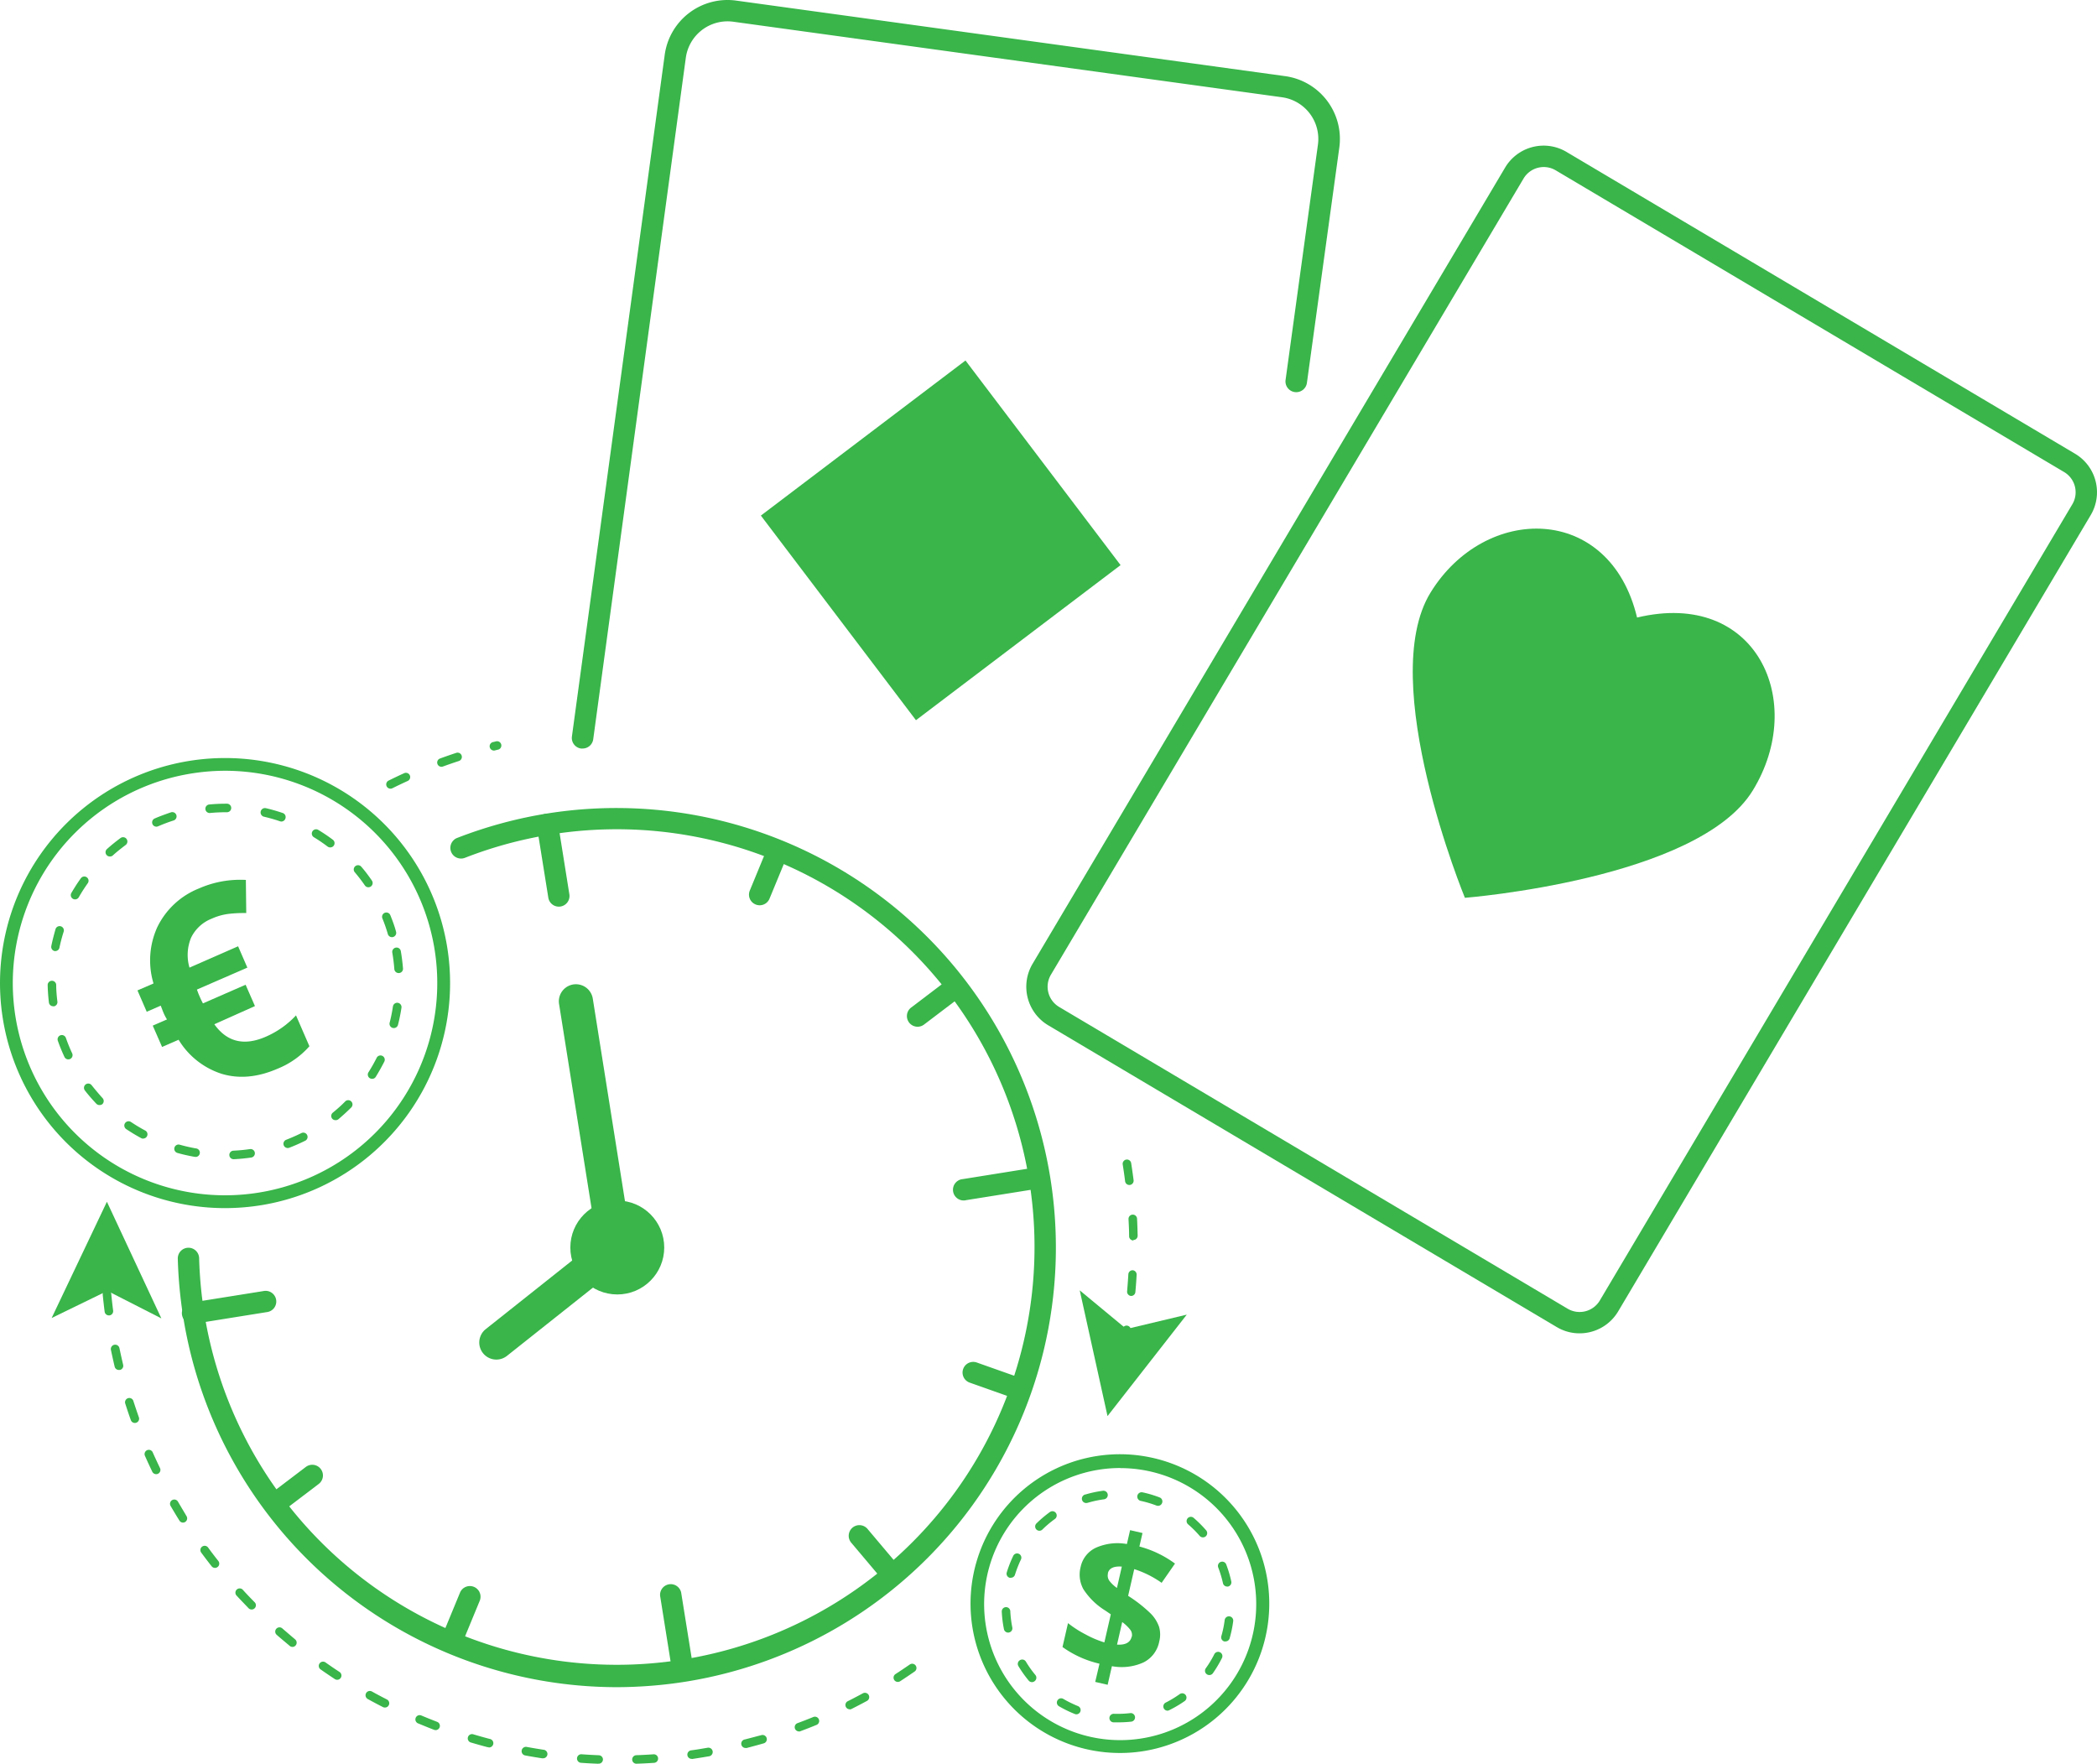 <svg xmlns="http://www.w3.org/2000/svg" viewBox="0 0 491.36 413.27"><defs><style>.cls-1{fill:#39b54a;}.cls-2{fill:#fff;}</style></defs><title>201</title><g id="Layer_2" data-name="Layer 2"><g id="Layer_1-2" data-name="Layer 1"><path class="cls-1" d="M370.11,312.42a10.4,10.4,0,0,1-5.34-1.47L245.61,240.24a10.52,10.52,0,0,1-3.67-14.39L352.67,39.27a10.49,10.49,0,0,1,14.39-3.67l119.15,70.71a10.49,10.49,0,0,1,3.68,14.38L379.16,307.28A10.51,10.51,0,0,1,370.11,312.42Zm-2.79-5.77a5.51,5.51,0,0,0,7.54-1.92L485.59,118.14a5.51,5.51,0,0,0-1.93-7.53L364.51,39.9A5.5,5.5,0,0,0,357,41.82L246.24,228.4a5.51,5.51,0,0,0,1.93,7.54Z"/><path class="cls-1" d="M410.69,185.24c-12.81,20.84-67.44,25.13-67.44,25.13s-20.87-50.67-8.06-71.51,42-20.92,48.4,5.84C411.59,138,423.49,164.39,410.69,185.24Z"/><rect class="cls-1" x="190.35" y="96.54" width="60.16" height="60.16" transform="translate(-31.73 158.85) rotate(-37.16)"/><path class="cls-1" d="M136.49,175.39l-.34,0a2.5,2.5,0,0,1-2.14-2.82l21.74-159.7A14.85,14.85,0,0,1,172.5.14l128.62,17.7a14.85,14.85,0,0,1,12.7,16.75l-7.59,55.12a2.5,2.5,0,0,1-5-.68l7.58-55.12a9.86,9.86,0,0,0-8.42-11.12L171.82,5.09a9.88,9.88,0,0,0-11.12,8.43L139,173.23A2.51,2.51,0,0,1,136.49,175.39Z"/><path class="cls-1" d="M144.42,395.33A103,103,0,0,1,42.93,308.59a104.64,104.64,0,0,1-1.27-13.66,2.5,2.5,0,1,1,5-.13A97.89,97.89,0,1,0,108.94,201a2.5,2.5,0,1,1-1.82-4.66,103.68,103.68,0,0,1,21.24-5.75A103,103,0,0,1,160.92,394,104.64,104.64,0,0,1,144.42,395.33Z"/><path class="cls-1" d="M260,329.1a.79.79,0,0,1-.3-.05,1,1,0,0,1-.65-1.25c.39-1.24.78-2.52,1.14-3.8a1,1,0,1,1,1.92.54c-.36,1.3-.75,2.6-1.15,3.86A1,1,0,0,1,260,329.1Zm3.25-12.58-.2,0a1,1,0,0,1-.78-1.18c.26-1.27.5-2.58.72-3.9a1,1,0,0,1,1.15-.82,1,1,0,0,1,.82,1.15c-.22,1.34-.47,2.67-.73,4A1,1,0,0,1,263.25,316.52Zm1.86-12.86H265a1,1,0,0,1-.9-1.08c.11-1.3.21-2.63.29-4a1,1,0,0,1,1-.94,1,1,0,0,1,.94,1.05c-.07,1.35-.17,2.71-.29,4A1,1,0,0,1,265.11,303.66Zm.46-13a1,1,0,0,1-1-1c0-1.32-.07-2.64-.14-4a1,1,0,1,1,2-.11c.07,1.35.11,2.69.14,4a1,1,0,0,1-1,1Zm-.94-13a1,1,0,0,1-1-.87c-.16-1.3-.35-2.62-.56-3.93a1,1,0,0,1,.83-1.15,1,1,0,0,1,1.15.83c.21,1.34.4,2.68.57,4a1,1,0,0,1-.87,1.11Z"/><path class="cls-1" d="M91.5,184.8a1,1,0,0,1-.9-.56,1,1,0,0,1,.46-1.34c1.21-.6,2.43-1.18,3.64-1.73a1,1,0,0,1,.83,1.82c-1.19.54-2.4,1.12-3.58,1.7A.93.93,0,0,1,91.5,184.8Zm11.94-5.13a1,1,0,0,1-.34-1.94c1.26-.46,2.54-.91,3.8-1.32a1,1,0,0,1,1.27.63,1,1,0,0,1-.64,1.27c-1.24.41-2.5.84-3.75,1.3A1,1,0,0,1,103.44,179.67Zm12.42-3.81a1,1,0,0,1-.24-2l.55-.13a1,1,0,1,1,.46,1.94l-.52.13Z"/><path class="cls-1" d="M149.13,413.27a1,1,0,0,1,0-2q2-.07,4-.21a1,1,0,1,1,.14,2c-1.35.09-2.69.16-4,.2Zm-9,0h0c-1.34-.05-2.7-.12-4-.22a1,1,0,0,1,.15-2c1.31.1,2.64.17,4,.23a1,1,0,0,1,1,1A1,1,0,0,1,140.14,413.25Zm21.94-1.14a1,1,0,0,1-1-.85,1,1,0,0,1,.84-1.14c.67-.09,1.35-.19,2-.3l1.9-.32a1,1,0,0,1,.35,2l-1.93.32-2.05.32ZM127.21,412h-.15c-1.33-.2-2.67-.43-4-.67a1,1,0,0,1,.36-2c1.3.24,2.61.46,3.92.66a1,1,0,0,1-.14,2Zm47.61-2.43a1,1,0,0,1-.25-2c1.29-.33,2.57-.68,3.83-1a1,1,0,1,1,.56,1.92c-1.29.37-2.59.72-3.89,1.06A1.07,1.07,0,0,1,174.82,409.6Zm-60.36-.19a.73.73,0,0,1-.25,0c-1.3-.34-2.61-.71-3.89-1.09a1,1,0,0,1,.57-1.92c1.26.38,2.55.74,3.83,1.08a1,1,0,0,1-.26,2Zm72.76-3.68a1,1,0,0,1-.35-1.94c1.25-.46,2.48-.94,3.7-1.44a1,1,0,0,1,1.3.54,1,1,0,0,1-.54,1.31c-1.24.51-2.5,1-3.76,1.47A1,1,0,0,1,187.22,405.73Zm-85.13-.31a1.13,1.13,0,0,1-.36-.06c-1.26-.48-2.51-1-3.75-1.51a1,1,0,1,1,.78-1.84c1.22.51,2.44,1,3.68,1.48a1,1,0,0,1-.35,1.93Zm97-4.88a1,1,0,0,1-.45-1.89c1.19-.59,2.36-1.21,3.52-1.84a1,1,0,0,1,1,1.76c-1.18.64-2.37,1.26-3.58,1.87A1,1,0,0,1,199.13,400.54Zm-108.92-.41a.93.93,0,0,1-.45-.11c-1.2-.61-2.38-1.24-3.56-1.89a1,1,0,1,1,1-1.75c1.15.64,2.32,1.26,3.5,1.86a1,1,0,0,1-.46,1.89Zm120.2-6a1,1,0,0,1-.54-1.84c1.1-.71,2.21-1.46,3.3-2.21a1,1,0,1,1,1.14,1.64c-1.11.77-2.23,1.52-3.35,2.25A1,1,0,0,1,210.41,394.1ZM79,393.6a1,1,0,0,1-.55-.17c-1.11-.73-2.23-1.49-3.33-2.26a1,1,0,0,1-.24-1.4,1,1,0,0,1,1.39-.24c1.08.76,2.17,1.51,3.28,2.23A1,1,0,0,1,79,393.6Zm-10.47-7.7a1,1,0,0,1-.63-.23c-1-.86-2.08-1.73-3.07-2.61a1,1,0,0,1-.09-1.41,1,1,0,0,1,1.41-.09c1,.86,2,1.72,3,2.57a1,1,0,0,1,.14,1.4A1,1,0,0,1,68.51,385.9Zm-9.58-8.77a1,1,0,0,1-.71-.3c-.94-1-1.88-1.95-2.77-2.92a1,1,0,1,1,1.47-1.35c.9,1,1.8,1.93,2.73,2.87a1,1,0,0,1,0,1.41A1,1,0,0,1,58.93,377.13Zm-8.58-9.75a1,1,0,0,1-.78-.38c-.83-1.05-1.64-2.12-2.44-3.2a1,1,0,1,1,1.61-1.19q1.17,1.61,2.4,3.15a1,1,0,0,1-.79,1.62Zm-7.47-10.61a1,1,0,0,1-.85-.46c-.71-1.14-1.4-2.29-2.08-3.45a1,1,0,0,1,.36-1.36,1,1,0,0,1,1.37.36c.66,1.14,1.35,2.27,2,3.38a1,1,0,0,1-.31,1.38A1,1,0,0,1,42.88,356.77ZM36.6,345.42a1,1,0,0,1-.91-.56c-.58-1.21-1.15-2.43-1.69-3.66a1,1,0,1,1,1.82-.81c.54,1.21,1.1,2.41,1.67,3.6a1,1,0,0,1-.46,1.33A1,1,0,0,1,36.6,345.42Zm-5-12a1,1,0,0,1-.94-.66c-.45-1.24-.88-2.53-1.29-3.82a1,1,0,1,1,1.9-.61c.41,1.26.83,2.52,1.27,3.76a1,1,0,0,1-.94,1.33ZM27.87,321a1,1,0,0,1-1-.76c-.31-1.31-.6-2.62-.88-3.94a1,1,0,0,1,2-.4c.27,1.3.56,2.59.86,3.87A1,1,0,0,1,28.1,321Zm-2.35-12.78a1,1,0,0,1-1-.87c-.17-1.33-.32-2.68-.45-4a1,1,0,1,1,2-.2c.12,1.32.27,2.63.44,3.95a1,1,0,0,1-.86,1.12Z"/><path class="cls-1" d="M52.62,283.08a52.73,52.73,0,1,1,52.06-61.78h0a52.73,52.73,0,0,1-42.9,61A53.56,53.56,0,0,1,52.62,283.08Zm.22-102.48a50.48,50.48,0,0,0-8.63.75,49.73,49.73,0,1,0,57.51,40.46h0A49.76,49.76,0,0,0,52.84,180.6Z"/><path class="cls-1" d="M54.74,271.62a1,1,0,0,1-1-.95,1,1,0,0,1,.95-1.05c1.29-.06,2.6-.18,3.89-.37a1,1,0,0,1,1.13.84,1,1,0,0,1-.84,1.14c-1.35.19-2.72.33-4.08.39Zm-9-.56-.17,0c-1.35-.24-2.69-.54-4-.91a1,1,0,0,1,.54-1.93,38.64,38.64,0,0,0,3.8.87,1,1,0,0,1-.17,2ZM67.41,269a1,1,0,0,1-.36-1.93c1.21-.47,2.41-1,3.57-1.57a1,1,0,0,1,1.34.44,1,1,0,0,1-.44,1.35c-1.22.6-2.48,1.16-3.75,1.65A1.13,1.13,0,0,1,67.41,269ZM33.55,266.8a1,1,0,0,1-.47-.12c-1.2-.65-2.38-1.36-3.51-2.12a1,1,0,0,1-.27-1.39,1,1,0,0,1,1.39-.27c1.08.72,2.2,1.4,3.34,2a1,1,0,0,1-.48,1.88Zm45.05-4.33a1,1,0,0,1-.77-.36A1,1,0,0,1,78,260.7c1-.82,2-1.7,2.89-2.62a1,1,0,0,1,1.41,0,1,1,0,0,1,0,1.42c-1,1-2,1.89-3,2.75A1,1,0,0,1,78.6,262.47Zm-55.32-3.54a1,1,0,0,1-.72-.32c-.94-1-1.83-2-2.67-3.1a1,1,0,0,1,.18-1.41,1,1,0,0,1,1.4.18c.8,1,1.65,2,2.54,3a1,1,0,0,1,0,1.41A1,1,0,0,1,23.28,258.93Zm63.9-6.14a1.09,1.09,0,0,1-.54-.16,1,1,0,0,1-.3-1.38,38.88,38.88,0,0,0,1.92-3.39,1,1,0,0,1,1.79.9c-.62,1.22-1.3,2.41-2,3.56A1,1,0,0,1,87.18,252.79ZM16,248.23a1,1,0,0,1-.9-.58c-.58-1.24-1.1-2.51-1.55-3.79a1,1,0,1,1,1.89-.66,38.47,38.47,0,0,0,1.47,3.61,1,1,0,0,1-.49,1.33A1,1,0,0,1,16,248.23Zm76.3-7.34a1,1,0,0,1-1-1.24,38.55,38.55,0,0,0,.77-3.82,1,1,0,1,1,2,.29,39.73,39.73,0,0,1-.81,4A1,1,0,0,1,92.3,240.89Zm-79.84-5.11a1,1,0,0,1-1-.88c-.16-1.35-.26-2.73-.29-4.09a1,1,0,1,1,2,0c0,1.29.12,2.6.28,3.89a1,1,0,0,1-.88,1.11ZM93.4,228a1,1,0,0,1-1-.92c-.1-1.29-.26-2.59-.48-3.87a1,1,0,1,1,2-.34c.23,1.34.4,2.7.51,4.06a1,1,0,0,1-.93,1.07ZM13,222.85a.69.69,0,0,1-.2,0,1,1,0,0,1-.78-1.17c.27-1.34.62-2.67,1-4a1,1,0,0,1,1.91.59,38.09,38.09,0,0,0-1,3.78A1,1,0,0,1,13,222.85Zm78.88-3.26a1,1,0,0,1-1-.72,37.25,37.25,0,0,0-1.28-3.68,1,1,0,1,1,1.86-.75c.51,1.26,1,2.57,1.34,3.87a1,1,0,0,1-.68,1.24A1,1,0,0,1,91.88,219.59Zm-74.29-8.85a1,1,0,0,1-.87-1.5c.68-1.17,1.42-2.33,2.22-3.44a1,1,0,0,1,1.39-.24,1,1,0,0,1,.23,1.4c-.75,1.06-1.46,2.16-2.1,3.28A1,1,0,0,1,17.59,210.74Zm68.73-2.84a1,1,0,0,1-.82-.43c-.74-1.07-1.54-2.11-2.37-3.09a1,1,0,0,1,1.52-1.3c.88,1,1.72,2.13,2.49,3.25a1,1,0,0,1-.82,1.57Zm-60.58-7.21a1,1,0,0,1-.67-1.75c1-.9,2.08-1.77,3.18-2.58A1,1,0,0,1,29.43,198c-1,.76-2.06,1.59-3,2.45A1,1,0,0,1,25.74,200.69Zm51.62-2.13a1,1,0,0,1-.6-.2,37.21,37.21,0,0,0-3.22-2.19,1,1,0,0,1-.33-1.38,1,1,0,0,1,1.37-.33A39.65,39.65,0,0,1,78,196.77a1,1,0,0,1,.19,1.4A1,1,0,0,1,77.36,198.56ZM36.63,193.7a1,1,0,0,1-.4-1.91c1.25-.55,2.54-1,3.83-1.45a1,1,0,0,1,.62,1.91c-1.24.39-2.46.86-3.65,1.37A1,1,0,0,1,36.63,193.7Zm29.3-1.2a.91.91,0,0,1-.32-.06,38.07,38.07,0,0,0-3.75-1.07,1,1,0,1,1,.45-2c1.33.31,2.65.69,3.94,1.13a1,1,0,0,1,.63,1.27A1,1,0,0,1,65.93,192.5Zm-16.76-2a1,1,0,0,1-.09-2c1.26-.12,2.54-.18,3.81-.18h.29a1,1,0,0,1,0,2h-.28c-1.21,0-2.43.06-3.63.17Z"/><path class="cls-1" d="M49.58,215.27a9,9,0,0,0-4.81,4.46,10.56,10.56,0,0,0-.37,7l11.39-5,2.17,5-11.82,5.14.37,1,.58,1.33.46.91,10-4.37,2.19,5L50.22,240q4.44,6.24,12.06,2.92a21.19,21.19,0,0,0,7.08-5l3.14,7.23A19.75,19.75,0,0,1,65,250.43q-6.93,3-13,1.2a18.34,18.34,0,0,1-10.15-8l-3.87,1.69-2.19-5,3.34-1.45a10.94,10.94,0,0,1-.88-1.71l-.59-1.52-3.28,1.43-2.17-5,3.76-1.63a18.79,18.79,0,0,1,.92-13.26,18.41,18.41,0,0,1,9.72-9,24,24,0,0,1,11-2l.09,7.76a31.14,31.14,0,0,0-4.25.21A13.84,13.84,0,0,0,49.58,215.27Z"/><path class="cls-1" d="M262.44,410.75a35,35,0,1,1,11.08-1.81A34.66,34.66,0,0,1,262.44,410.75Zm.09-66.77A31.88,31.88,0,1,0,291,390.1h0A31.87,31.87,0,0,0,262.53,344Z"/><path class="cls-1" d="M261.92,403.57l-1,0a1,1,0,0,1,.07-2,25.86,25.86,0,0,0,3.84-.16,1,1,0,0,1,.24,2A28.12,28.12,0,0,1,261.92,403.57Zm-9.69-1.88a.94.94,0,0,1-.37-.07c-.7-.28-1.4-.59-2.08-.93s-1.11-.58-1.65-.89a1,1,0,0,1-.35-1.37,1,1,0,0,1,1.36-.36c.5.29,1,.57,1.53.83s1.28.61,1.93.87a1,1,0,0,1-.37,1.92Zm21.34-.85a1,1,0,0,1-.44-1.89,25.38,25.38,0,0,0,3.3-2,1,1,0,0,1,1.4.24,1,1,0,0,1-.25,1.4,27.22,27.22,0,0,1-3.57,2.11A1,1,0,0,1,273.57,400.84Zm-31.76-6.69a1,1,0,0,1-.77-.36,27.57,27.57,0,0,1-2.4-3.38A1,1,0,0,1,239,389a1,1,0,0,1,1.38.34,25.5,25.5,0,0,0,2.23,3.14,1,1,0,0,1-.13,1.4A1,1,0,0,1,241.81,394.15Zm41.54-1.66a1,1,0,0,1-.58-.19,1,1,0,0,1-.24-1.39,24.37,24.37,0,0,0,2-3.3,1,1,0,0,1,1.35-.45,1,1,0,0,1,.44,1.35,28.2,28.2,0,0,1-2.12,3.55A1,1,0,0,1,283.35,392.49Zm3.79-7.88a.9.9,0,0,1-.28,0,1,1,0,0,1-.68-1.24,24.14,24.14,0,0,0,.78-3.76,1,1,0,0,1,2,.25,27,27,0,0,1-.85,4.07A1,1,0,0,1,287.14,384.61Zm-50.9-2.07a1,1,0,0,1-1-.8,27.15,27.15,0,0,1-.51-4.11,1,1,0,0,1,.95-1.05,1,1,0,0,1,1.05.95,25.59,25.59,0,0,0,.47,3.81,1,1,0,0,1-.78,1.18A.65.65,0,0,1,236.24,382.54Zm51.32-10.79a1,1,0,0,1-1-.79,26.82,26.82,0,0,0-1.11-3.68,1,1,0,0,1,1.87-.72,27.59,27.59,0,0,1,1.19,4,1,1,0,0,1-.76,1.19Zm-50.7-2.06a1,1,0,0,1-.3,0,1,1,0,0,1-.66-1.25,27.56,27.56,0,0,1,1.51-3.86,1,1,0,1,1,1.8.87,27.37,27.37,0,0,0-1.4,3.58A1,1,0,0,1,236.86,369.69Zm45-9.46a1,1,0,0,1-.75-.34,25.87,25.87,0,0,0-2.72-2.72,1,1,0,0,1-.11-1.41,1,1,0,0,1,1.4-.11,28,28,0,0,1,2.94,2.93,1,1,0,0,1-.1,1.41A1,1,0,0,1,281.82,360.23Zm-38.31-1.55a1,1,0,0,1-.7-1.71,27,27,0,0,1,3.16-2.68,1,1,0,0,1,1.4.22,1,1,0,0,1-.22,1.4,24.88,24.88,0,0,0-2.94,2.48A1,1,0,0,1,243.51,358.68Zm27.78-5.84a.92.92,0,0,1-.36-.07,25.93,25.93,0,0,0-3.68-1.09,1,1,0,0,1,.43-2,26.61,26.61,0,0,1,4,1.19,1,1,0,0,1,.58,1.29A1,1,0,0,1,271.29,352.84Zm-16.68-.67a1,1,0,0,1-.28-2,26.64,26.64,0,0,1,4.06-.86,1,1,0,1,1,.26,2,25.41,25.41,0,0,0-3.76.8A1.45,1.45,0,0,1,254.61,352.17Z"/><path class="cls-1" d="M271.62,384.67a6.9,6.9,0,0,1-3.68,4.86,12.43,12.43,0,0,1-7.4.88l-1,4.36-2.91-.67,1-4.27a24,24,0,0,1-8.67-3.91l1.29-5.6a24.66,24.66,0,0,0,4.08,2.63,23.33,23.33,0,0,0,4.44,1.89l1.51-6.58-1.29-.88a16.23,16.23,0,0,1-5.13-5,7.09,7.09,0,0,1-.65-5.21,6.43,6.43,0,0,1,3.57-4.51,12.48,12.48,0,0,1,7.27-.87l.75-3.25,2.91.67-.73,3.16a24.81,24.81,0,0,1,8.34,4l-3.13,4.51a23.55,23.55,0,0,0-6.42-3.21l-1.43,6.26a32.74,32.74,0,0,1,5.25,4.11,8.28,8.28,0,0,1,2,3.16A6.51,6.51,0,0,1,271.62,384.67Zm-12-16a2.11,2.11,0,0,0,.29,1.69,7.77,7.77,0,0,0,1.81,1.72l1.14-5C260.94,366.94,259.86,367.47,259.58,368.67Zm5.58,14.85a2,2,0,0,0-.38-1.67,9.56,9.56,0,0,0-1.87-1.78l-1.21,5.29C263.7,385.48,264.85,384.86,265.16,383.52Z"/><polygon class="cls-1" points="259.51 331.81 253 302.35 263.94 311.41 278.08 308.04 259.51 331.81"/><polygon class="cls-1" points="25.05 281.59 37.81 308.92 25.17 302.47 12.1 308.83 25.05 281.59"/><circle class="cls-1" cx="144.64" cy="292.31" r="11"/><line class="cls-2" x1="144.07" y1="291.9" x2="134.9" y2="234.63"/><path class="cls-1" d="M144.06,295.9a4,4,0,0,1-3.95-3.37L131,235.26a4,4,0,0,1,7.9-1.27L148,291.26a4,4,0,0,1-3.32,4.59A4.72,4.72,0,0,1,144.06,295.9Z"/><line class="cls-2" x1="116.3" y1="314.57" x2="145.05" y2="291.74"/><path class="cls-1" d="M116.3,318.57a4,4,0,0,1-2.49-7.13l28.75-22.83a4,4,0,0,1,5,6.26L118.79,317.7A4,4,0,0,1,116.3,318.57Z"/><line class="cls-2" x1="159.87" y1="390.64" x2="157.19" y2="373.85"/><path class="cls-1" d="M159.87,393.14A2.51,2.51,0,0,1,157.4,391l-2.68-16.78a2.5,2.5,0,1,1,4.93-.79l2.69,16.78a2.5,2.5,0,0,1-2.07,2.87Z"/><line class="cls-2" x1="130.94" y1="209.94" x2="128.26" y2="193.15"/><path class="cls-1" d="M130.94,212.44a2.49,2.49,0,0,1-2.46-2.1l-2.69-16.79a2.5,2.5,0,0,1,4.94-.79l2.68,16.78a2.5,2.5,0,0,1-2.07,2.87A2.69,2.69,0,0,1,130.94,212.44Z"/><line class="cls-2" x1="45.32" y1="307.7" x2="62.11" y2="305.02"/><path class="cls-1" d="M45.32,310.2a2.5,2.5,0,0,1-.39-5l16.78-2.68a2.5,2.5,0,1,1,.79,4.93l-16.78,2.69Z"/><line class="cls-2" x1="226.02" y1="278.78" x2="242.81" y2="276.09"/><path class="cls-1" d="M226,281.28a2.5,2.5,0,0,1-.39-5l16.78-2.69a2.5,2.5,0,1,1,.79,4.94l-16.78,2.68A1.87,1.87,0,0,1,226,281.28Z"/><line class="cls-2" x1="227.97" y1="321.59" x2="238.34" y2="325.26"/><path class="cls-1" d="M238.34,327.76a2.48,2.48,0,0,1-.84-.15l-10.37-3.67a2.5,2.5,0,0,1,1.67-4.71l10.37,3.67a2.5,2.5,0,0,1-.83,4.86Z"/><line class="cls-2" x1="201.43" y1="359.94" x2="208.52" y2="368.35"/><path class="cls-1" d="M208.52,370.85a2.47,2.47,0,0,1-1.91-.89l-7.09-8.41a2.5,2.5,0,1,1,3.82-3.22l7.09,8.41a2.49,2.49,0,0,1-.3,3.52A2.47,2.47,0,0,1,208.52,370.85Z"/><line class="cls-2" x1="105.93" y1="384.34" x2="110.13" y2="374.17"/><path class="cls-1" d="M105.93,386.84a2.48,2.48,0,0,1-1-.19,2.51,2.51,0,0,1-1.36-3.26l4.2-10.17a2.5,2.5,0,1,1,4.62,1.91l-4.19,10.16A2.5,2.5,0,0,1,105.93,386.84Z"/><line class="cls-2" x1="178" y1="209.62" x2="182.2" y2="199.45"/><path class="cls-1" d="M178,212.12a2.44,2.44,0,0,1-.95-.19,2.49,2.49,0,0,1-1.36-3.26l4.19-10.17a2.5,2.5,0,0,1,4.63,1.9l-4.2,10.17A2.5,2.5,0,0,1,178,212.12Z"/><line class="cls-2" x1="64.42" y1="352.37" x2="73.18" y2="345.71"/><path class="cls-1" d="M64.42,354.86a2.5,2.5,0,0,1-1.51-4.49l8.76-6.65a2.5,2.5,0,0,1,3,4l-8.76,6.66A2.49,2.49,0,0,1,64.42,354.86Z"/><line class="cls-2" x1="214.95" y1="238.08" x2="223.71" y2="231.43"/><path class="cls-1" d="M215,240.58a2.5,2.5,0,0,1-1.51-4.49l8.76-6.65a2.5,2.5,0,1,1,3,4l-8.76,6.65A2.5,2.5,0,0,1,215,240.58Z"/></g></g></svg>